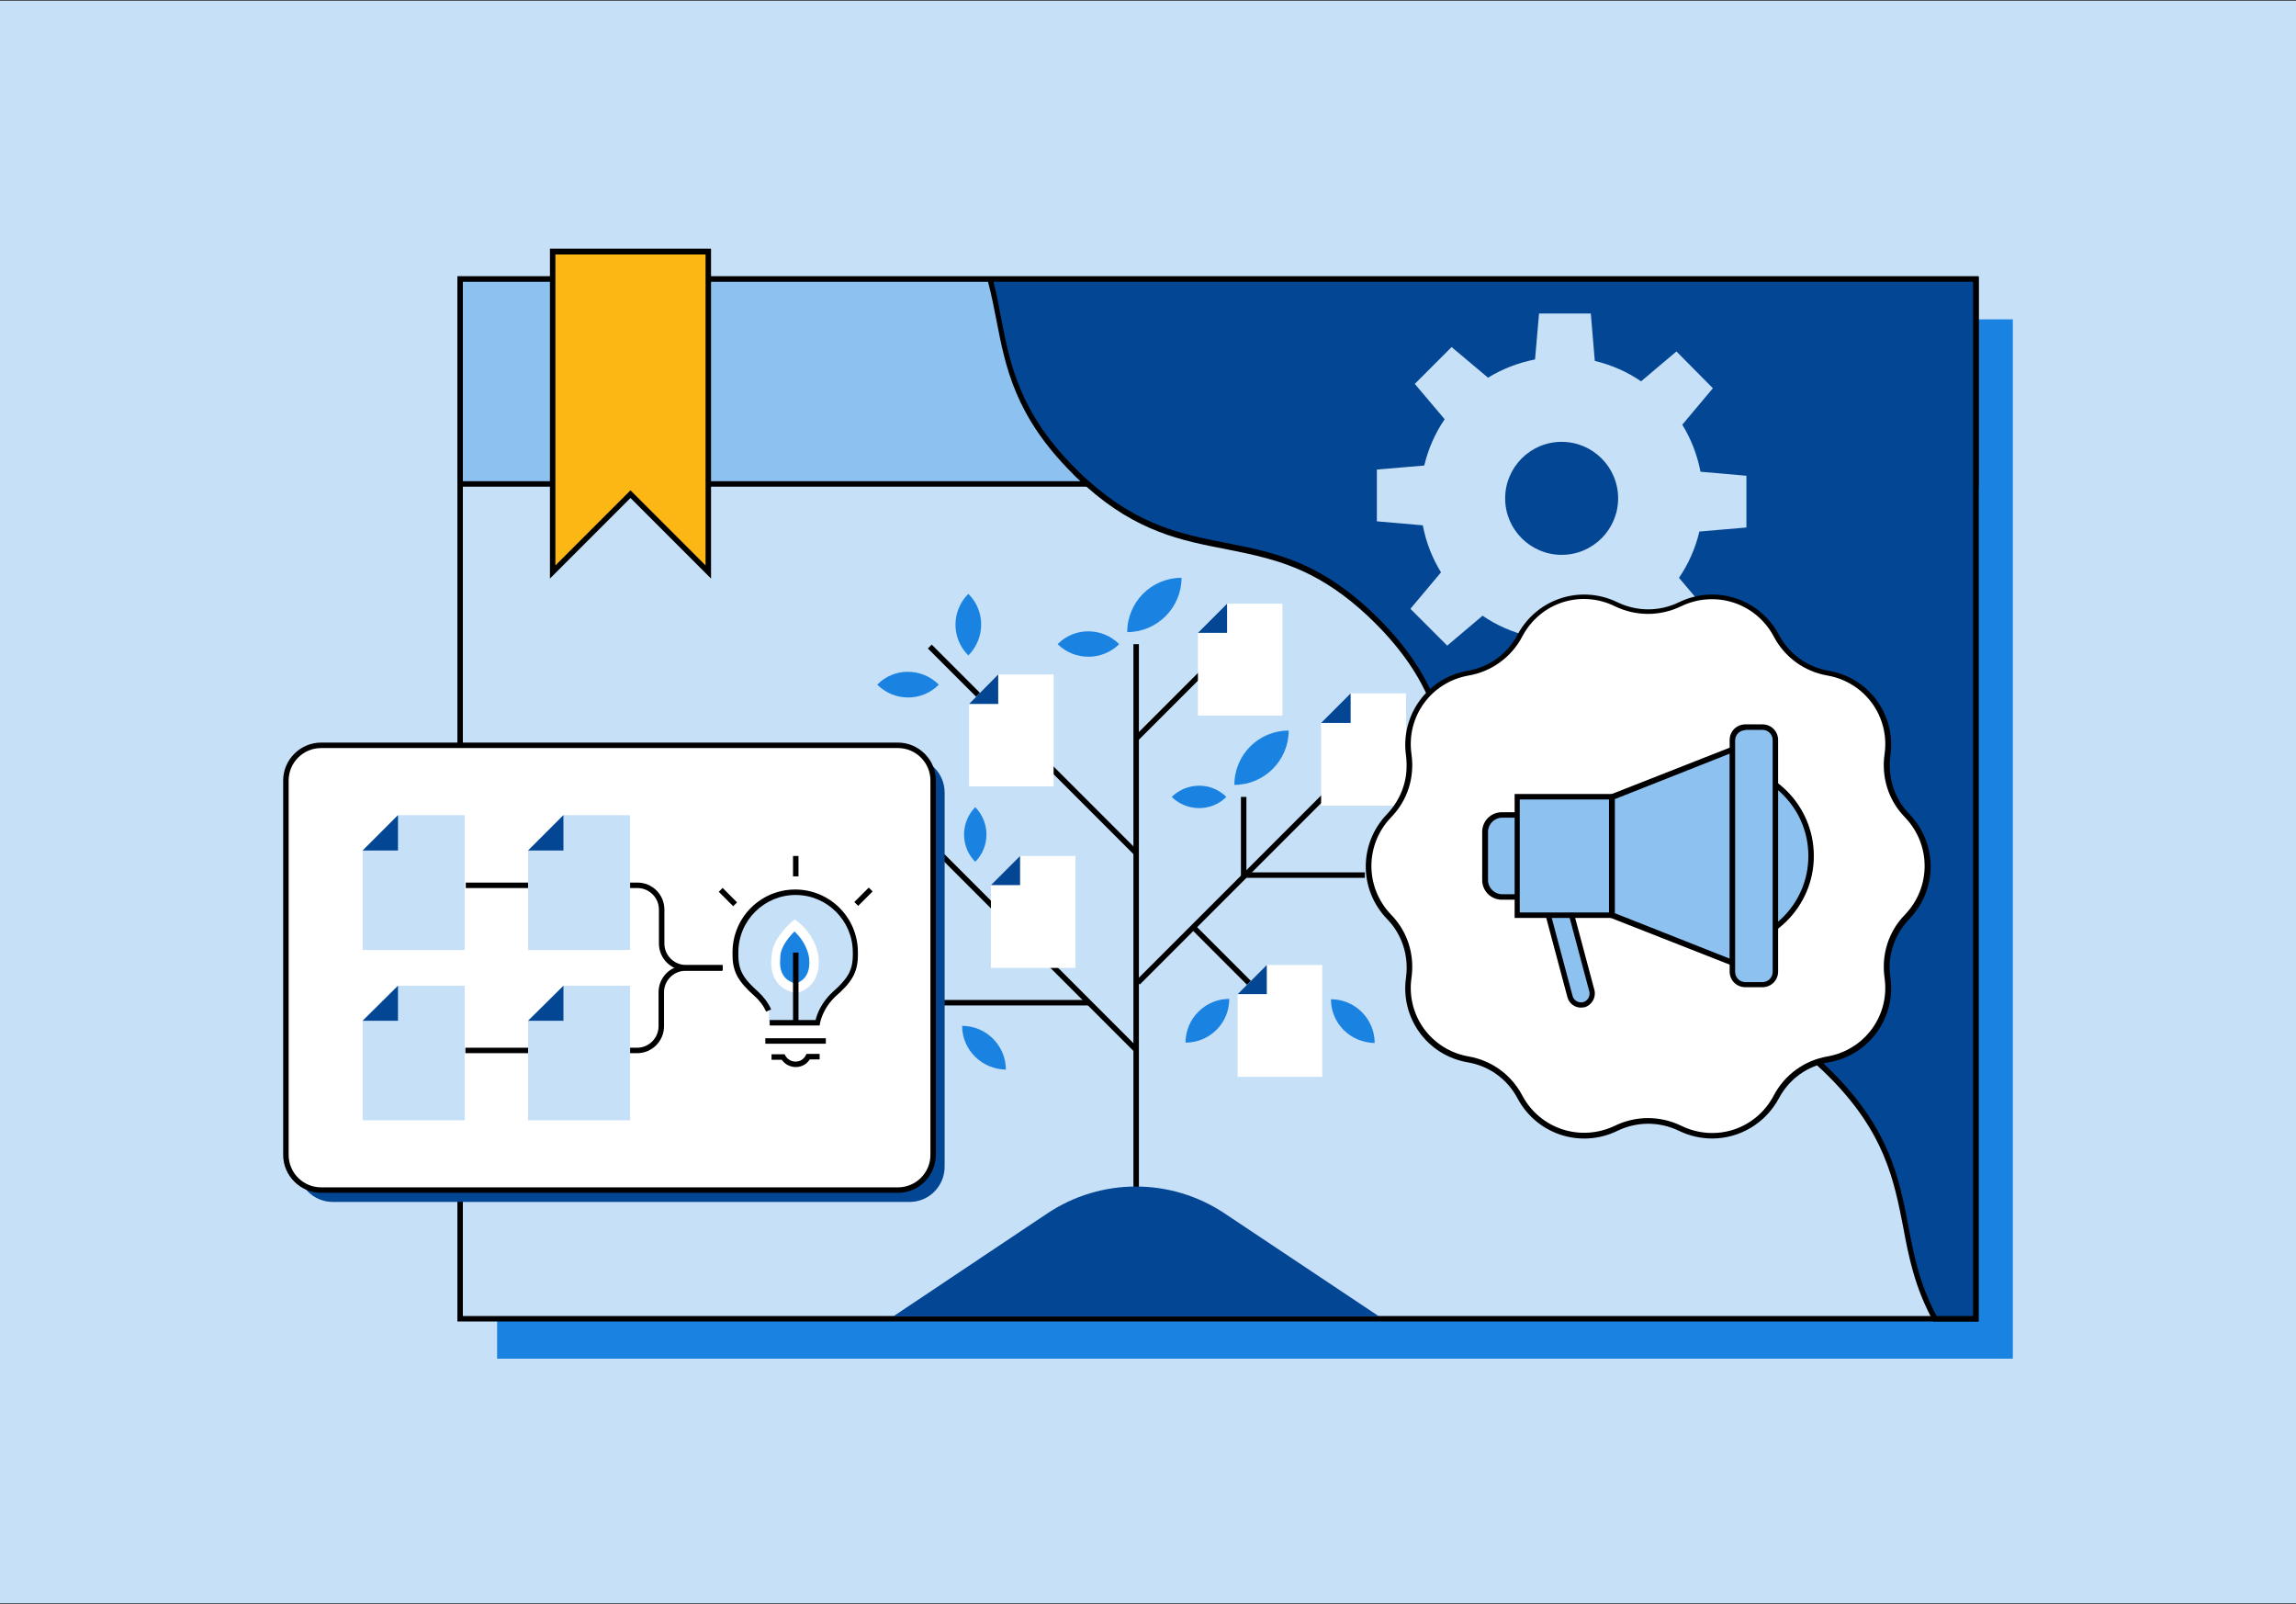 <?xml version="1.0" encoding="UTF-8"?>
<svg xmlns="http://www.w3.org/2000/svg" xmlns:xlink="http://www.w3.org/1999/xlink" version="1.1" id="Layer_1" x="0px" y="0px" viewBox="0 0 630 440" style="enable-background:new 0 0 630 440;" xml:space="preserve">
<rect x="0" y="0" width="630" height="440" fill="#333333" stroke="none"/>
<style type="text/css">
	.st0{fill:#C6E0F8;}
	.st1{fill:#1A83E2;}
	.st2{fill:#8CC1F0;}
	.st3{fill:#FDB714;}
	.st4{fill:#034694;}
	.st5{fill:#FFFFFF;}
</style>
<rect y="0.2" class="st0" width="630" height="439.6"></rect>
<g>
	<g>
		<g>
			<rect x="136.4" y="87.6" class="st1" width="415.9" height="285.1"></rect>
		</g>
		<g>
			<g>
				<rect x="126.2" y="76.6" class="st0" width="415.9" height="285.1"></rect>
			</g>
			<g>
				<path d="M542.9,362.5H125.5V75.8h417.4V362.5z M127,361h414.4V77.3H127V361z"></path>
			</g>
		</g>
		<g>
			<rect x="126.2" y="76.6" class="st2" width="415.9" height="56.1"></rect>
		</g>
		<g>
			<path d="M542.9,133.5H125.5V75.8h417.4V133.5z M127,132h414.4V77.3H127V132z"></path>
		</g>
		<g>
			<polygon class="st3" points="173,135.5 194.4,156.9 194.4,69 151.6,69 151.6,156.9    "></polygon>
			<path d="M195.1,158.7L173,136.6l-22.1,22.1V68.2h44.2V158.7z M173,134.5l20.6,20.6V69.8h-41.2v85.3L173,134.5z"></path>
		</g>
		<g>
			<path class="st4" d="M271.6,76.6c4.5,16.9,3.1,32.7,23,52.6c1.3,1.3,2.5,2.4,3.8,3.5c22.9,20.4,40.5,13.5,61.5,24.2     c5.7,2.9,11.7,7.1,18,13.4c31.1,31.1,10.1,52.1,41.2,83.3c1.5,1.5,3,2.9,4.5,4.2c28.7,24.9,49.2,7.4,78.7,37     c25.4,25.4,16,44.1,28.6,67h11.2v-229V76.6H271.6z"></path>
			<path d="M542.9,362.5h-12.4l-0.2-0.4c-4.9-9-6.6-17.4-8.1-25.6c-2.5-12.7-5-25.8-20.4-41.2c-15.4-15.4-28.5-17.9-41.2-20.4     c-11.7-2.3-23.7-4.6-37.5-16.5c-1.5-1.3-3.1-2.8-4.5-4.2c-15.7-15.7-18.3-29.1-20.8-42c-2.5-12.7-5-25.8-20.4-41.2     c-5.8-5.8-11.7-10.2-17.8-13.3c-8.1-4.1-15.9-5.6-23.4-7.1c-11.9-2.3-24.2-4.7-38.2-17.2c-1.3-1.2-2.6-2.3-3.8-3.6     c-15.7-15.7-18.3-29.1-20.8-42c-0.7-3.6-1.4-7.2-2.4-10.9l-0.3-0.9h272.2V362.5z M531.4,361h10V77.3H272.6     c0.9,3.4,1.5,6.8,2.1,10c2.5,12.7,5,25.8,20.4,41.2c1.2,1.2,2.4,2.4,3.7,3.5c13.8,12.3,25.8,14.6,37.5,16.9     c7.6,1.5,15.5,3,23.8,7.2c6.3,3.2,12.3,7.7,18.2,13.6c15.7,15.7,18.3,29.1,20.8,42c2.5,12.7,5,25.8,20.4,41.2     c1.5,1.5,3,2.9,4.5,4.2c13.5,11.7,25.3,14,36.8,16.2c12.9,2.5,26.3,5.1,42,20.8c15.7,15.7,18.3,29.1,20.8,42     C525.1,344.2,526.7,352.3,531.4,361z"></path>
		</g>
		<g>
			<g>
				<path class="st0" d="M479.2,144.7l0-14.2l-12.6-1.1c-0.9-4.7-2.6-9-5-12.9l8.4-10l-10-10.1l-9.7,8.2c-3.8-2.6-8.1-4.5-12.7-5.6      l-1.1-13h-14.2l-1.1,12.6c-4.6,0.9-9,2.6-12.9,5l-10-8.4l-10.1,10.1l8.2,9.7c-2.6,3.8-4.5,8.1-5.6,12.7l-13,1.1l0,14.2l12.6,1.1      c0.9,4.7,2.6,9,5,12.9l-8.4,10l10.1,10.1l9.7-8.2c3.8,2.6,8.1,4.5,12.7,5.6l1.1,13h14.2l1.1-12.6c4.7-0.9,9-2.6,12.9-5l10,8.4      l10.1-10.1l-8.2-9.7c2.6-3.8,4.5-8.1,5.6-12.7L479.2,144.7z M428.5,152.2c-8.5,0-15.5-6.9-15.5-15.5c0-8.5,6.9-15.5,15.5-15.5      c8.5,0,15.5,6.9,15.5,15.5C444,145.2,437.1,152.2,428.5,152.2z"></path>
			</g>
		</g>
	</g>
	<g>
		<g>
			<rect x="311" y="176.7" width="1.5" height="158.8"></rect>
		</g>
		<g>
			<path class="st4" d="M336.1,332.9c-14.8-9.9-34-9.9-48.8,0l-42.2,28.2h133.3L336.1,332.9z"></path>
		</g>
		<g>
			<rect x="282.7" y="219.6" transform="matrix(0.707 -0.707 0.707 0.707 -100.53 276.488)" width="1.5" height="80"></rect>
		</g>
		<g>
			<rect x="282.7" y="165.6" transform="matrix(0.707 -0.707 0.707 0.707 -62.349 260.673)" width="1.5" height="80"></rect>
		</g>
		<g>
			<rect x="301" y="241.6" transform="matrix(0.707 -0.707 0.707 0.707 -71.932 311.002)" width="77" height="1.5"></rect>
		</g>
		<g>
			<rect x="256" y="274.3" width="43" height="1.5"></rect>
		</g>
		<g>
			<path class="st1" d="M307.1,176.7L307.1,176.7L307.1,176.7c-4.7-4.7-12.3-4.7-16.9,0v0v0C294.9,181.3,302.4,181.3,307.1,176.7z"></path>
		</g>
		<g>
			<path class="st1" d="M336.5,218.6L336.5,218.6L336.5,218.6c-4.1-4.1-10.8-4.1-15,0l0,0v0C325.7,222.7,332.4,222.7,336.5,218.6z"></path>
		</g>
		<g>
			<path class="st1" d="M267.6,236.4L267.6,236.4L267.6,236.4c4.1-4.1,4.1-10.8,0-15l0,0h0C263.5,225.6,263.5,232.3,267.6,236.4z"></path>
		</g>
		<g>
			<path class="st1" d="M309.3,173.4L309.3,173.4L309.3,173.4c8.2,0,14.9-6.7,14.9-14.9v0h0C315.9,158.5,309.3,165.2,309.3,173.4z"></path>
		</g>
		<g>
			<path class="st1" d="M257.6,187.8L257.6,187.8L257.6,187.8c-4.7-4.7-12.3-4.7-16.9,0l0,0l0,0C245.4,192.5,253,192.5,257.6,187.8z     "></path>
		</g>
		<g>
			<path class="st1" d="M265.7,179.8L265.7,179.8L265.7,179.8c4.7-4.7,4.7-12.3,0-16.9v0v0C261,167.6,261,175.1,265.7,179.8z"></path>
		</g>
		<g>
			<path class="st1" d="M365.2,274.1L365.2,274.1L365.2,274.1c6.6,0,12,5.4,12,12l0,0h0C370.5,286,365.2,280.7,365.2,274.1z"></path>
		</g>
		<g>
			<path class="st1" d="M264,281.4L264,281.4L264,281.4c6.6,0,12,5.4,12,12v0l0,0C269.4,293.3,264,288,264,281.4z"></path>
		</g>
		<g>
			<path class="st1" d="M325.3,286L325.3,286L325.3,286c0-6.6,5.4-12,12-12l0,0v0C337.3,280.7,331.9,286,325.3,286z"></path>
		</g>
		<g>
			<path class="st1" d="M377.8,238.9L377.8,238.9L377.8,238.9c0-8.4,6.8-15.3,15.3-15.3h0v0C393.1,232,386.3,238.9,377.8,238.9z"></path>
		</g>
		<g>
			<path class="st1" d="M377.8,241.2L377.8,241.2L377.8,241.2c6.6,0,12,5.4,12,12v0h0C383.2,253.2,377.8,247.8,377.8,241.2z"></path>
		</g>
		<g>
			<path class="st1" d="M252.4,230.2L252.4,230.2L252.4,230.2c-6,6-15.7,6-21.6,0h0l0,0C236.8,224.2,246.5,224.2,252.4,230.2z"></path>
		</g>
		<g>
			<path class="st1" d="M254.1,228.5L254.1,228.5L254.1,228.5c-4.7-4.7-4.7-12.3,0-16.9l0,0h0C258.8,216.2,258.8,223.8,254.1,228.5z     "></path>
		</g>
		<g>
			<rect x="306.4" y="188.9" transform="matrix(0.707 -0.707 0.707 0.707 -38.992 285.179)" width="36.7" height="1.5"></rect>
		</g>
		<g>
			<polygon points="374.5,240.8 340.5,240.8 340.5,218.6 342,218.6 342,239.3 374.5,239.3    "></polygon>
		</g>
		<g>
			<rect x="337.7" y="249.8" transform="matrix(0.707 -0.707 0.707 0.707 -88.462 317.015)" width="1.5" height="31"></rect>
		</g>
		<g>
			<g>
				<g>
					<polygon class="st5" points="279.9,234.8 295.1,234.8 295.1,265.5 271.9,265.5 271.9,242.8      "></polygon>
				</g>
				<g>
					<polygon class="st4" points="279.9,242.8 271.9,242.8 279.9,234.8      "></polygon>
				</g>
			</g>
			<g>
				<g>
					<polygon class="st5" points="242.2,261.5 257.4,261.5 257.4,288.7 234.2,288.7 234.2,269.5      "></polygon>
				</g>
				<g>
					<polygon class="st4" points="242.2,269.5 234.2,269.5 242.2,261.5      "></polygon>
				</g>
			</g>
			<g>
				<g>
					<polygon class="st5" points="336.7,165.6 351.9,165.6 351.9,196.3 328.7,196.3 328.7,173.6      "></polygon>
				</g>
				<g>
					<polygon class="st4" points="336.7,173.6 328.7,173.6 336.7,165.6      "></polygon>
				</g>
			</g>
			<g>
				<g>
					<polygon class="st5" points="273.9,185 289.1,185 289.1,215.7 265.9,215.7 265.9,193.1      "></polygon>
				</g>
				<g>
					<polygon class="st4" points="273.9,193.1 265.9,193.1 273.9,185      "></polygon>
				</g>
			</g>
			<g>
				<g>
					<polygon class="st5" points="370.6,190.2 385.8,190.2 385.8,221 362.5,221 362.5,198.3      "></polygon>
				</g>
				<g>
					<polygon class="st4" points="370.6,198.3 362.5,198.3 370.6,190.2      "></polygon>
				</g>
			</g>
			<g>
				<g>
					<polygon class="st5" points="347.6,264.7 362.8,264.7 362.8,295.4 339.6,295.4 339.6,272.7      "></polygon>
				</g>
				<g>
					<polygon class="st4" points="347.6,272.7 339.6,272.7 347.6,264.7      "></polygon>
				</g>
			</g>
		</g>
		<g>
			<path class="st1" d="M338.7,215.3L338.7,215.3L338.7,215.3c8.2,0,14.9-6.7,14.9-14.9v0l0,0C345.4,200.4,338.7,207,338.7,215.3z"></path>
		</g>
	</g>
	<g>
		<g>
			<path class="st4" d="M249.6,329.7H91.3c-5.3,0-9.6-4.3-9.6-9.6V217.4c0-5.3,4.3-9.6,9.6-9.6h158.3c5.3,0,9.6,4.3,9.6,9.6V320     C259.2,325.4,254.9,329.7,249.6,329.7z"></path>
		</g>
		<g>
			<path class="st5" d="M246.4,326.5H88.1c-5.3,0-9.6-4.3-9.6-9.6V214.1c0-5.3,4.3-9.6,9.6-9.6h158.3c5.3,0,9.6,4.3,9.6,9.6v102.7     C256,322.2,251.7,326.5,246.4,326.5z"></path>
			<path d="M246.4,327.2H88.1c-5.7,0-10.4-4.7-10.4-10.4V214.1c0-5.7,4.7-10.4,10.4-10.4h158.3c5.7,0,10.4,4.7,10.4,10.4v102.7     C256.7,322.6,252.1,327.2,246.4,327.2z M88.1,205.2c-4.9,0-8.9,4-8.9,8.9v102.7c0,4.9,4,8.9,8.9,8.9h158.3c4.9,0,8.9-4,8.9-8.9     V214.1c0-4.9-4-8.9-8.9-8.9H88.1z"></path>
		</g>
		<g>
			<g>
				<polygon class="st0" points="109.2,223.6 127.5,223.6 127.5,260.6 99.5,260.6 99.5,233.3     "></polygon>
			</g>
			<g>
				<polygon class="st4" points="109.2,233.3 99.5,233.3 109.2,223.6     "></polygon>
			</g>
		</g>
		<g>
			<g>
				<polygon class="st0" points="109.2,270.4 127.5,270.4 127.5,307.3 99.5,307.3 99.5,280     "></polygon>
			</g>
			<g>
				<polygon class="st4" points="109.2,280 99.5,280 109.2,270.4     "></polygon>
			</g>
		</g>
		<g>
			<g>
				<path class="st0" d="M211,277.2c-0.6-1.4-1.7-3.1-3.4-4.6c-4-3.6-5.8-6-5.8-10.7c0-0.5,0-0.8,0-0.8c0-9.1,7.4-16.4,16.4-16.4h0      c9.1,0,16.4,7.3,16.4,16.4c0,0,0,0.2,0,0.8c0,4.7-1.8,7.1-5.8,10.7s-4.6,7.9-4.6,7.9h-13.2"></path>
				<path d="M224.4,281.3h-13.2v-1.5h12.6c0.3-1.4,1.5-4.8,4.7-7.7c3.9-3.5,5.5-5.7,5.5-10.1v-0.8c0-8.6-7-15.7-15.7-15.7      c-8.6,0-15.7,7-15.7,15.7v0.8c0,4.4,1.6,6.6,5.5,10.1c1.5,1.4,2.7,3,3.5,4.8l-1.4,0.6c-0.7-1.6-1.8-3.1-3.2-4.3      c-4.1-3.7-6-6.3-6-11.2v-0.8c0-9.5,7.7-17.2,17.2-17.2c9.5,0,17.2,7.7,17.2,17.2v0.8c0,4.9-1.9,7.6-6,11.2      c-3.7,3.4-4.4,7.4-4.4,7.5l-0.1,0.6L224.4,281.3z"></path>
			</g>
			<g>
				<g>
					<path class="st5" d="M218.1,252.2c0,0-6.3,4.6-6.4,10.4c0,0-1.5,8.2,6.7,9.8c0,0,7-1,6.2-9.8       C224.6,262.5,224.2,256.6,218.1,252.2z"></path>
				</g>
				<g>
					<path class="st1" d="M218.3,269.8c-4.8-1.2-4.3-5.9-4.2-6.8l0-0.2l0-0.2c0-2.7,2.2-5.4,3.9-7.1c3.6,3.4,4,7.1,4,7.3       C222.6,268,219.6,269.4,218.3,269.8z"></path>
				</g>
				<g>
					<g>
						<rect x="217.6" y="261.3" width="1.5" height="19.3"></rect>
					</g>
					<g>
						<rect x="210" y="284.8" width="16.6" height="1.5"></rect>
					</g>
					<g>
						<path d="M218.3,292.7c-1.5,0-3-0.8-3.8-2h-2.8v-1.5h3.6l0.2,0.4c0.6,1,1.6,1.6,2.8,1.6c1.2,0,2.2-0.6,2.8-1.7l0.2-0.4h3.6v1.5        h-2.7C221.3,292,219.9,292.7,218.3,292.7z"></path>
					</g>
					<g>
						<rect x="217.6" y="234.8" width="1.5" height="5.6"></rect>
					</g>
					<g>
						<rect x="198.8" y="243.2" transform="matrix(0.707 -0.708 0.708 0.707 -115.519 213.435)" width="1.5" height="5.6"></rect>
					</g>
					<g>
						<rect x="234.2" y="245.2" transform="matrix(0.708 -0.706 0.706 0.708 -104.514 239.172)" width="5.6" height="1.5"></rect>
					</g>
				</g>
			</g>
		</g>
		<g>
			<path d="M198.3,266.2h-10.1c-4.1,0-7.4-3.3-7.4-7.4v-9.3c0-3.3-2.7-5.9-5.9-5.9h-47.1v-1.5h47.1c4.1,0,7.4,3.3,7.4,7.4v9.3     c0,3.3,2.7,5.9,5.9,5.9h10.1V266.2z"></path>
		</g>
		<g>
			<path d="M174.8,288.9h-47.1v-1.5h47.1c3.3,0,5.9-2.7,5.9-5.9v-9.3c0-4.1,3.3-7.4,7.4-7.4h10.1v1.5h-10.1c-3.3,0-5.9,2.7-5.9,5.9     v9.3C182.2,285.6,178.9,288.9,174.8,288.9z"></path>
		</g>
		<g>
			<g>
				<polygon class="st0" points="154.6,223.6 172.9,223.6 172.9,260.6 144.9,260.6 144.9,233.3     "></polygon>
			</g>
			<g>
				<polygon class="st4" points="154.6,233.3 144.9,233.3 154.6,223.6     "></polygon>
			</g>
		</g>
		<g>
			<g>
				<polygon class="st0" points="154.6,270.4 172.9,270.4 172.9,307.3 144.9,307.3 144.9,280     "></polygon>
			</g>
			<g>
				<polygon class="st4" points="154.6,280 144.9,280 154.6,270.4     "></polygon>
			</g>
		</g>
	</g>
	<g>
		<path class="st5" d="M461,165.7L461,165.7c9.7-4.7,21.4-0.9,26.4,8.6l0,0c2.9,5.4,8.1,9.2,14.2,10.3h0    c10.6,1.9,17.8,11.8,16.3,22.5v0c-0.9,6.1,1.1,12.2,5.4,16.7l0,0c7.5,7.7,7.5,20,0,27.8l0,0c-4.3,4.4-6.3,10.6-5.4,16.7v0    c1.5,10.7-5.7,20.6-16.3,22.5h0c-6.1,1.1-11.3,4.9-14.2,10.3l0,0c-5,9.5-16.7,13.3-26.4,8.6h0c-5.5-2.7-12-2.7-17.5,0h0    c-9.7,4.7-21.4,0.9-26.4-8.6l0,0c-2.9-5.4-8.1-9.2-14.2-10.3h0c-10.6-1.9-17.8-11.8-16.3-22.5v0c0.9-6.1-1.1-12.2-5.4-16.7l0,0    c-7.5-7.7-7.5-20,0-27.8l0,0c4.3-4.4,6.3-10.6,5.4-16.7v0c-1.5-10.7,5.7-20.6,16.3-22.5h0c6.1-1.1,11.3-4.9,14.2-10.3l0,0    c5-9.5,16.7-13.3,26.4-8.6l0,0C449,168.4,455.5,168.4,461,165.7z"></path>
		<path d="M469.8,312.3c-3.1,0-6.2-0.7-9.1-2.1c-5.4-2.6-11.5-2.6-16.9,0c-10.1,4.9-22.1,1-27.4-8.9c-2.8-5.3-7.8-8.9-13.7-9.9    c-11.1-1.9-18.5-12.2-16.9-23.3c0.8-5.9-1.1-11.8-5.2-16c-7.8-8.1-7.8-20.7,0-28.8c4.1-4.3,6-10.1,5.2-16    c-1.6-11.1,5.9-21.4,16.9-23.3c5.9-1,10.9-4.6,13.7-9.9c5.3-9.9,17.3-13.8,27.4-8.9c5.4,2.6,11.5,2.6,16.9,0l0,0    c10.1-4.9,22.1-1,27.4,8.9c2.8,5.3,7.8,8.9,13.7,9.9c11.1,1.9,18.5,12.2,16.9,23.3c-0.8,5.9,1.1,11.8,5.2,16    c7.8,8.1,7.8,20.7,0,28.8c-4.1,4.3-6.1,10.1-5.2,16c1.6,11.1-5.9,21.4-16.9,23.3c-5.9,1-10.9,4.6-13.7,9.9    C484.3,308.3,477.2,312.3,469.8,312.3z M452.2,306.7c3.1,0,6.2,0.7,9.1,2.1c9.4,4.6,20.5,1,25.4-8.3c3-5.7,8.4-9.6,14.7-10.7    c10.3-1.8,17.2-11.3,15.7-21.6c-0.9-6.4,1.1-12.7,5.6-17.3c7.2-7.5,7.2-19.2,0-26.7c-4.5-4.6-6.5-10.9-5.6-17.3    c1.5-10.3-5.4-19.8-15.7-21.6c-6.3-1.1-11.7-5-14.7-10.7c-4.9-9.2-16-12.8-25.4-8.3c-5.8,2.8-12.4,2.8-18.2,0    c-9.4-4.6-20.5-1-25.4,8.3c-3,5.7-8.4,9.6-14.7,10.7c-10.3,1.8-17.2,11.3-15.7,21.6c0.9,6.4-1.1,12.7-5.6,17.3    c-7.2,7.5-7.2,19.2,0,26.7c4.5,4.6,6.5,10.9,5.6,17.3c-1.5,10.3,5.4,19.8,15.7,21.6c6.3,1.1,11.7,5,14.7,10.7    c4.9,9.2,16,12.8,25.4,8.3C446,307.4,449.1,306.7,452.2,306.7z"></path>
	</g>
	<g>
		<g>
			<circle class="st2" cx="472.5" cy="234.8" r="24.5"></circle>
			<path d="M472.5,260c-13.9,0-25.2-11.3-25.2-25.2s11.3-25.2,25.2-25.2s25.2,11.3,25.2,25.2S486.4,260,472.5,260z M472.5,211.1     c-13.1,0-23.7,10.6-23.7,23.7s10.6,23.7,23.7,23.7s23.7-10.6,23.7-23.7S485.6,211.1,472.5,211.1z"></path>
		</g>
		<g>
			<path class="st2" d="M434.6,275.5L434.6,275.5c-1.6,0.4-3.3-0.5-3.8-2.2l-9-33.7c-0.4-1.6,0.5-3.3,2.2-3.8v0     c1.6-0.4,3.3,0.5,3.8,2.2l9,33.7C437.2,273.4,436.3,275.1,434.6,275.5z"></path>
			<path d="M433.8,276.4c-1.7,0-3.2-1.1-3.7-2.8l-9-33.7c-0.5-2,0.7-4.1,2.7-4.7c2-0.5,4.2,0.7,4.7,2.7l9,33.7     c0.5,2-0.7,4.1-2.7,4.7l0,0C434.5,276.3,434.1,276.4,433.8,276.4z M424.8,236.5c-0.2,0-0.4,0-0.6,0.1c-1.2,0.3-2,1.6-1.7,2.9     l9,33.7c0.3,1.2,1.6,2,2.9,1.7c1.2-0.3,2-1.6,1.7-2.9l-9-33.7C426.8,237.2,425.8,236.5,424.8,236.5z"></path>
		</g>
		<g>
			<path class="st2" d="M421.9,246.1h-9.8c-2.6,0-4.7-2.1-4.7-4.7v-13.2c0-2.6,2.1-4.7,4.7-4.7h9.8c2.6,0,4.7,2.1,4.7,4.7v13.2     C426.6,244,424.5,246.1,421.9,246.1z"></path>
			<path d="M421.9,246.8h-9.8c-3,0-5.4-2.4-5.4-5.4v-13.2c0-3,2.4-5.4,5.4-5.4h9.8c3,0,5.4,2.4,5.4,5.4v13.2     C427.3,244.4,424.9,246.8,421.9,246.8z M412.2,224.3c-2.2,0-3.9,1.8-3.9,3.9v13.2c0,2.2,1.8,3.9,3.9,3.9h9.8     c2.2,0,3.9-1.8,3.9-3.9v-13.2c0-2.2-1.8-3.9-3.9-3.9H412.2z"></path>
		</g>
		<g>
			<rect x="416.3" y="218.6" class="st2" width="26" height="32.5"></rect>
			<path d="M443.1,251.8h-27.5v-34h27.5V251.8z M417,250.3h24.5v-31H417V250.3z"></path>
		</g>
		<g>
			<polygon class="st2" points="475.4,264.1 442.3,251 442.3,218.6 475.4,205.5    "></polygon>
			<path d="M476.1,265.2l-34.6-13.6v-33.5l34.6-13.6V265.2z M443.1,250.5l31.6,12.5v-56.3l-31.6,12.5V250.5z"></path>
		</g>
		<g>
			<path class="st2" d="M483.6,270.1h-4.7c-1.9,0-3.5-1.6-3.5-3.5V203c0-1.9,1.6-3.5,3.5-3.5h4.7c1.9,0,3.5,1.6,3.5,3.5v63.5     C487.1,268.5,485.6,270.1,483.6,270.1z"></path>
			<path d="M483.6,270.8h-4.7c-2.4,0-4.3-1.9-4.3-4.3V203c0-2.4,1.9-4.3,4.3-4.3h4.7c2.4,0,4.3,1.9,4.3,4.3v63.5     C487.9,268.9,486,270.8,483.6,270.8z M478.9,200.3c-1.5,0-2.8,1.2-2.8,2.8v63.5c0,1.5,1.2,2.8,2.8,2.8h4.7c1.5,0,2.8-1.2,2.8-2.8     V203c0-1.5-1.2-2.8-2.8-2.8H478.9z"></path>
		</g>
	</g>
</g>
</svg>
